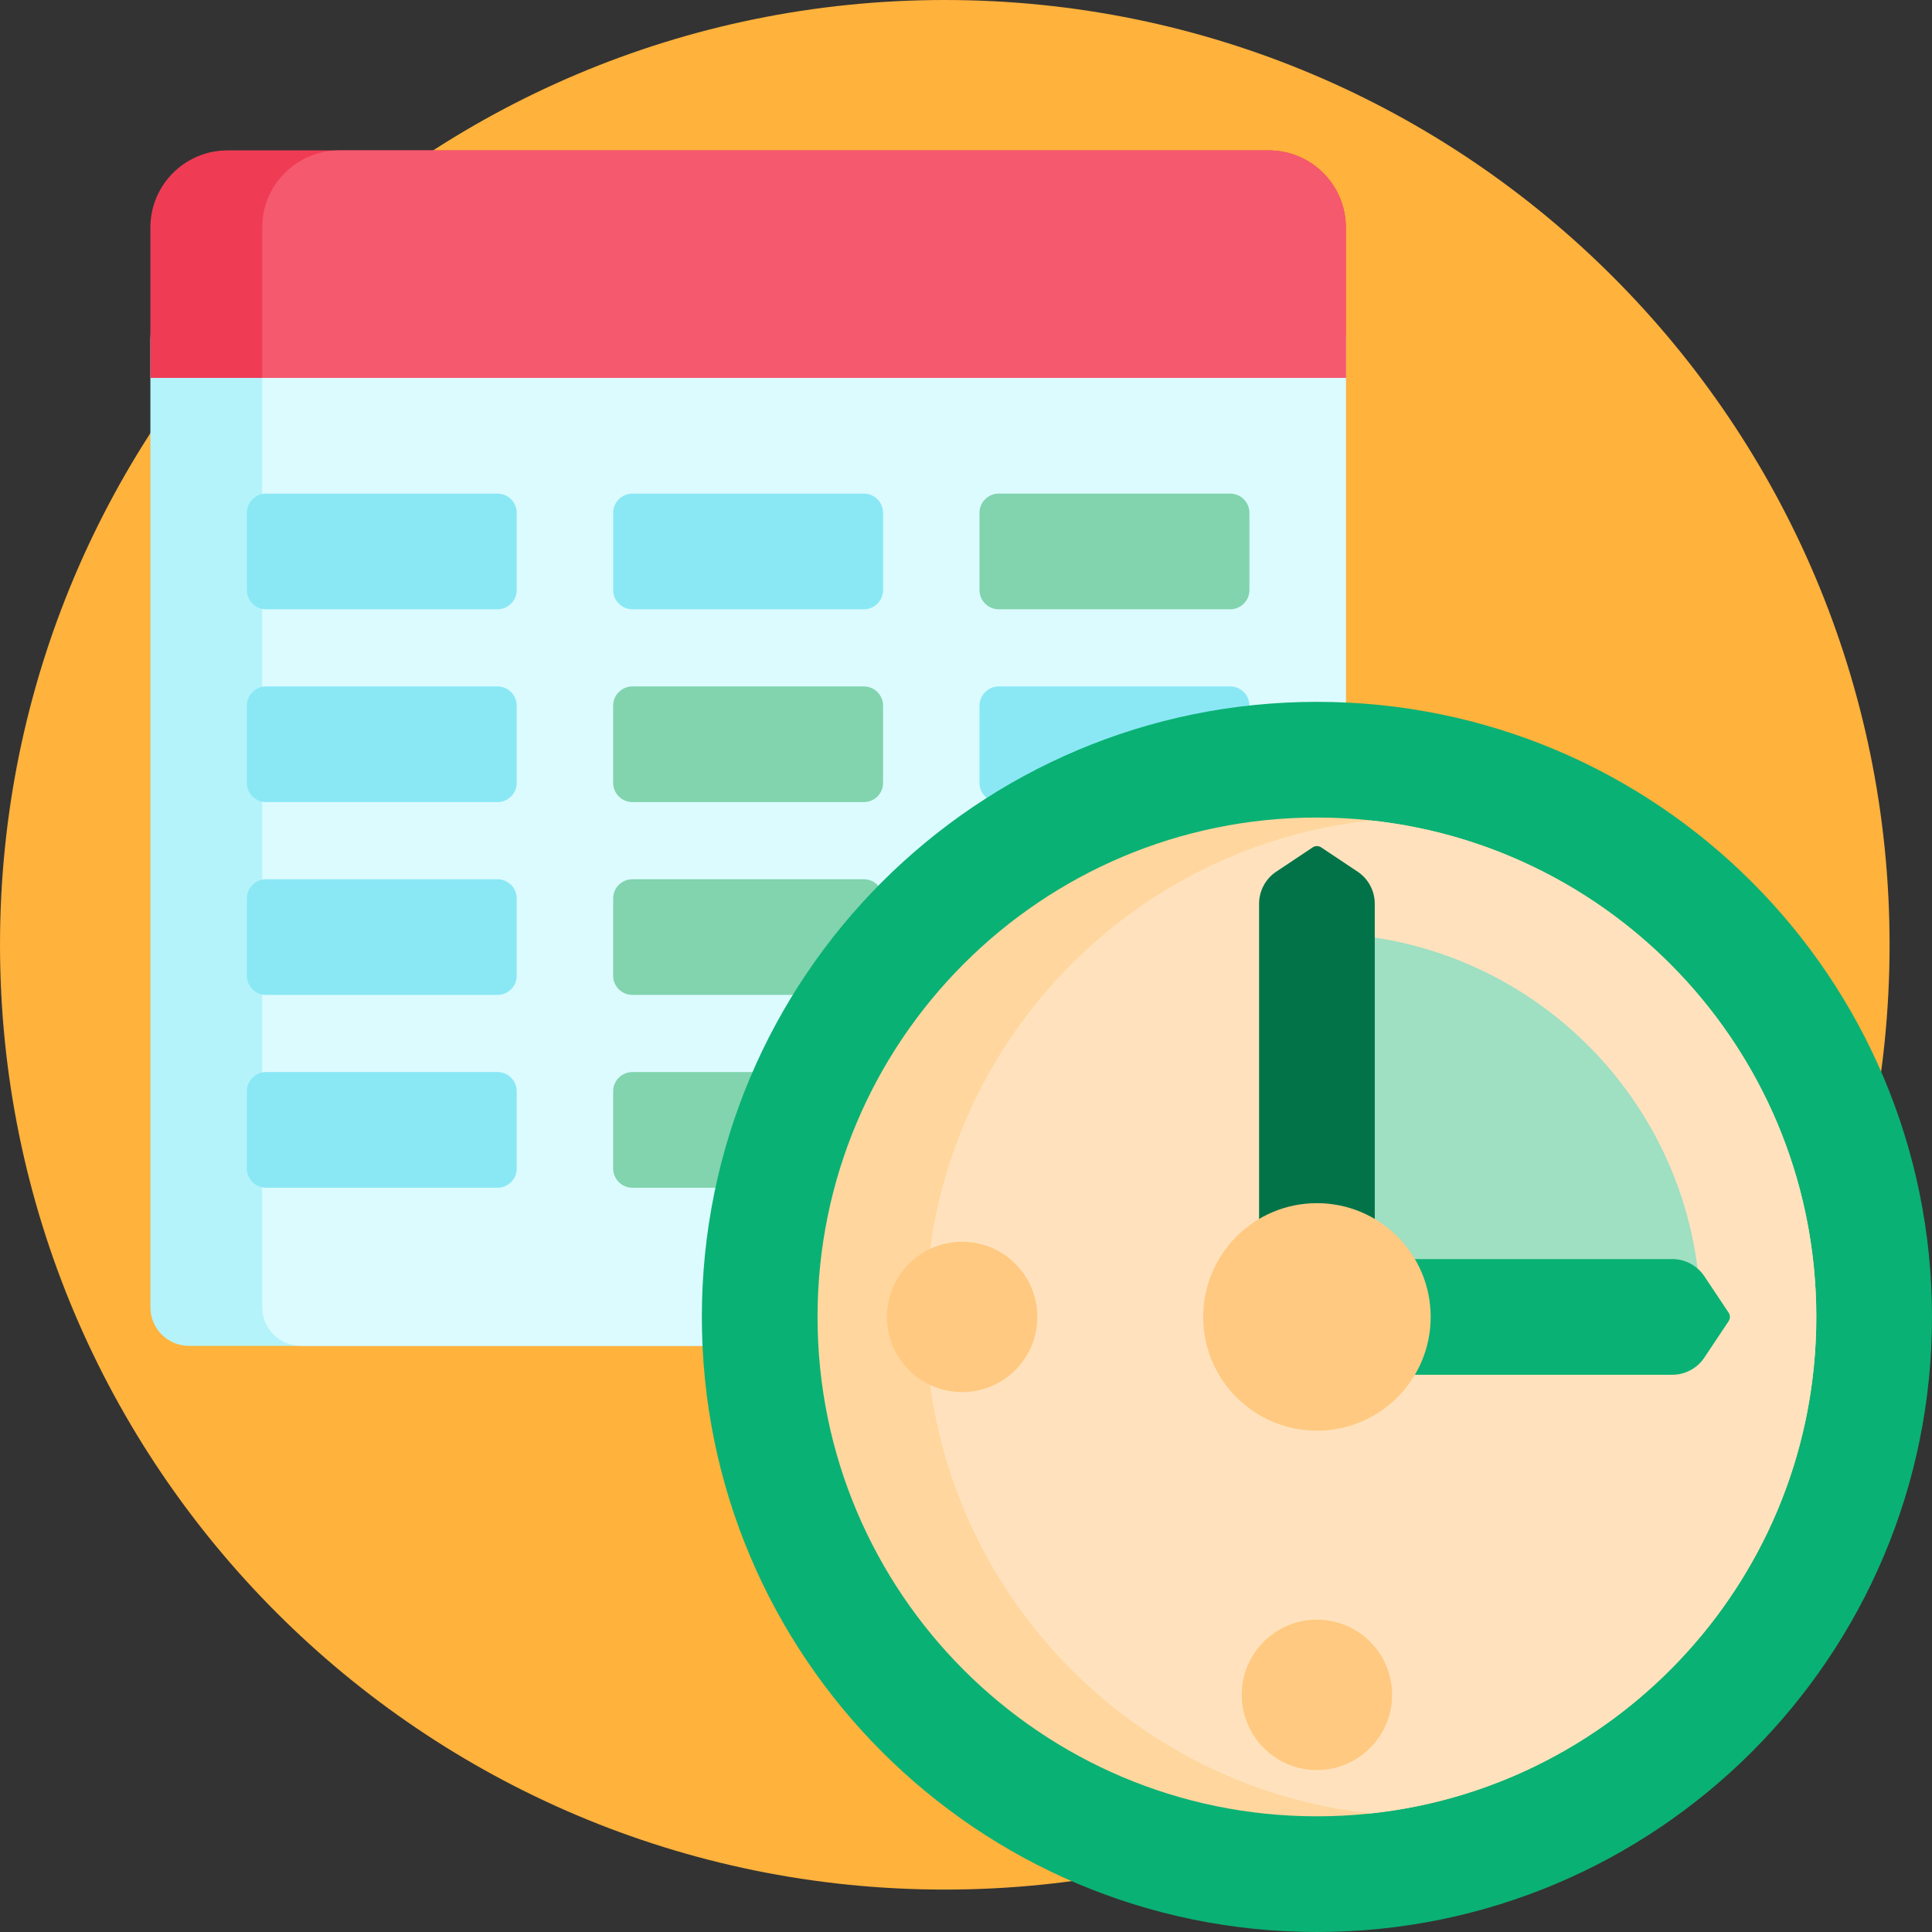 <?xml version="1.0" encoding="UTF-8"?>
<!-- Generator: Adobe Illustrator 19.0.0, SVG Export Plug-In . SVG Version: 6.00 Build 0)  -->
<svg xmlns="http://www.w3.org/2000/svg" xmlns:xlink="http://www.w3.org/1999/xlink" version="1.1" id="Capa_1" x="0px" y="0px" viewBox="0 0 501 501" style="enable-background:new 0 0 501 501;" xml:space="preserve" width="512" height="512">
<rect x="0" y="0" width="501" height="501" fill="#333333" stroke="none"/>
<g>
	<path style="fill:#FFB23C;" d="M490,245c0,135.31-109.69,245-245,245S0,380.31,0,245S109.69,0,245,0S490,109.69,490,245z"></path>
	<path style="fill:#B5F3FB;" d="M339,349H49c-5.523,0-10-4.477-10-10V88c0-5.523,4.477-10,10-10h290c5.523,0,10,4.477,10,10v251   C349,344.523,344.523,349,339,349z"></path>
	<path style="fill:#DCFBFF;" d="M339,349H78c-5.523,0-10-4.477-10-10V88c0-5.523,4.477-10,10-10h261c5.523,0,10,4.477,10,10v251   C349,344.523,344.523,349,339,349z"></path>
	<path style="fill:#81D4AE;" d="M229,183v20c0,2.761-2.239,5-5,5h-60c-2.761,0-5-2.239-5-5v-20c0-2.761,2.239-5,5-5h60   C226.761,178,229,180.239,229,183z M224,228h-60c-2.761,0-5,2.239-5,5v20c0,2.761,2.239,5,5,5h60c2.761,0,5-2.239,5-5v-20   C229,230.239,226.761,228,224,228z M224,278h-60c-2.761,0-5,2.239-5,5v20c0,2.761,2.239,5,5,5h60c2.761,0,5-2.239,5-5v-20   C229,280.239,226.761,278,224,278z M319,128h-60c-2.761,0-5,2.239-5,5v20c0,2.761,2.239,5,5,5h60c2.761,0,5-2.239,5-5v-20   C324,130.239,321.761,128,319,128z"></path>
	<path style="fill:#8AE8F5;" d="M134,133v20c0,2.761-2.239,5-5,5H69c-2.761,0-5-2.239-5-5v-20c0-2.761,2.239-5,5-5h60   C131.761,128,134,130.239,134,133z M129,178H69c-2.761,0-5,2.239-5,5v20c0,2.761,2.239,5,5,5h60c2.761,0,5-2.239,5-5v-20   C134,180.239,131.761,178,129,178z M129,228H69c-2.761,0-5,2.239-5,5v20c0,2.761,2.239,5,5,5h60c2.761,0,5-2.239,5-5v-20   C134,230.239,131.761,228,129,228z M129,278H69c-2.761,0-5,2.239-5,5v20c0,2.761,2.239,5,5,5h60c2.761,0,5-2.239,5-5v-20   C134,280.239,131.761,278,129,278z M224,128h-60c-2.761,0-5,2.239-5,5v20c0,2.761,2.239,5,5,5h60c2.761,0,5-2.239,5-5v-20   C229,130.239,226.761,128,224,128z M319,178h-60c-2.761,0-5,2.239-5,5v20c0,2.761,2.239,5,5,5h60c2.761,0,5-2.239,5-5v-20   C324,180.239,321.761,178,319,178z M319,228h-60c-2.761,0-5,2.239-5,5v20c0,2.761,2.239,5,5,5h60c2.761,0,5-2.239,5-5v-20   C324,230.239,321.761,228,319,228z"></path>
	<path style="fill:#EF3C54;" d="M349,98H39V59c0-11.046,8.954-20,20-20h270c11.046,0,20,8.954,20,20V98z"></path>
	<path style="fill:#F5596E;" d="M349,98H68V59c0-11.046,8.954-20,20-20h241c11.046,0,20,8.954,20,20V98z"></path>
	<path style="fill:#0AB174;" d="M182,341.5c0-88.089,71.411-159.5,159.5-159.5S501,253.411,501,341.5S429.589,501,341.5,501   S182,429.589,182,341.5z"></path>
	<path style="fill:#FFD69E;" d="M212,341.5c0-71.521,57.979-129.5,129.5-129.5S471,269.979,471,341.5S413.021,471,341.5,471   S212,413.021,212,341.5z"></path>
	<path style="fill:#FFE2BD;" d="M471,341.5c0,66.79-50.565,121.763-115.5,128.745C290.565,463.263,240,408.29,240,341.5   s50.565-121.763,115.5-128.745C420.435,219.737,471,274.71,471,341.5z"></path>
	<path style="fill:#9FDFC2;" d="M440.968,339H339v-96.968c0.831-0.021,1.664-0.032,2.5-0.032   C395.616,242,439.642,285.203,440.968,339z"></path>
	<path style="fill:#027348;" d="M356.5,339h-30V234.352c0-3.344,1.671-6.466,4.453-8.32l9.438-6.292   c0.672-0.448,1.547-0.448,2.219,0l9.438,6.292c2.782,1.855,4.453,4.977,4.453,8.32V339z"></path>
	<path style="fill:#0AB174;" d="M329,356.5v-30h104.648c3.344,0,6.466,1.671,8.32,4.453l6.292,9.438   c0.448,0.672,0.448,1.547,0,2.219l-6.292,9.438c-1.855,2.782-4.977,4.453-8.32,4.453H329z"></path>
	<path style="fill:#FFC981;" d="M312,341.5c0-16.292,13.208-29.5,29.5-29.5s29.5,13.208,29.5,29.5S357.792,371,341.5,371   S312,357.792,312,341.5z M249.5,361c10.77,0,19.5-8.73,19.5-19.5s-8.73-19.5-19.5-19.5c-10.77,0-19.5,8.73-19.5,19.5   S238.73,361,249.5,361z M341.5,459c10.77,0,19.5-8.73,19.5-19.5s-8.73-19.5-19.5-19.5s-19.5,8.73-19.5,19.5S330.73,459,341.5,459z"></path>
</g>















</svg>
